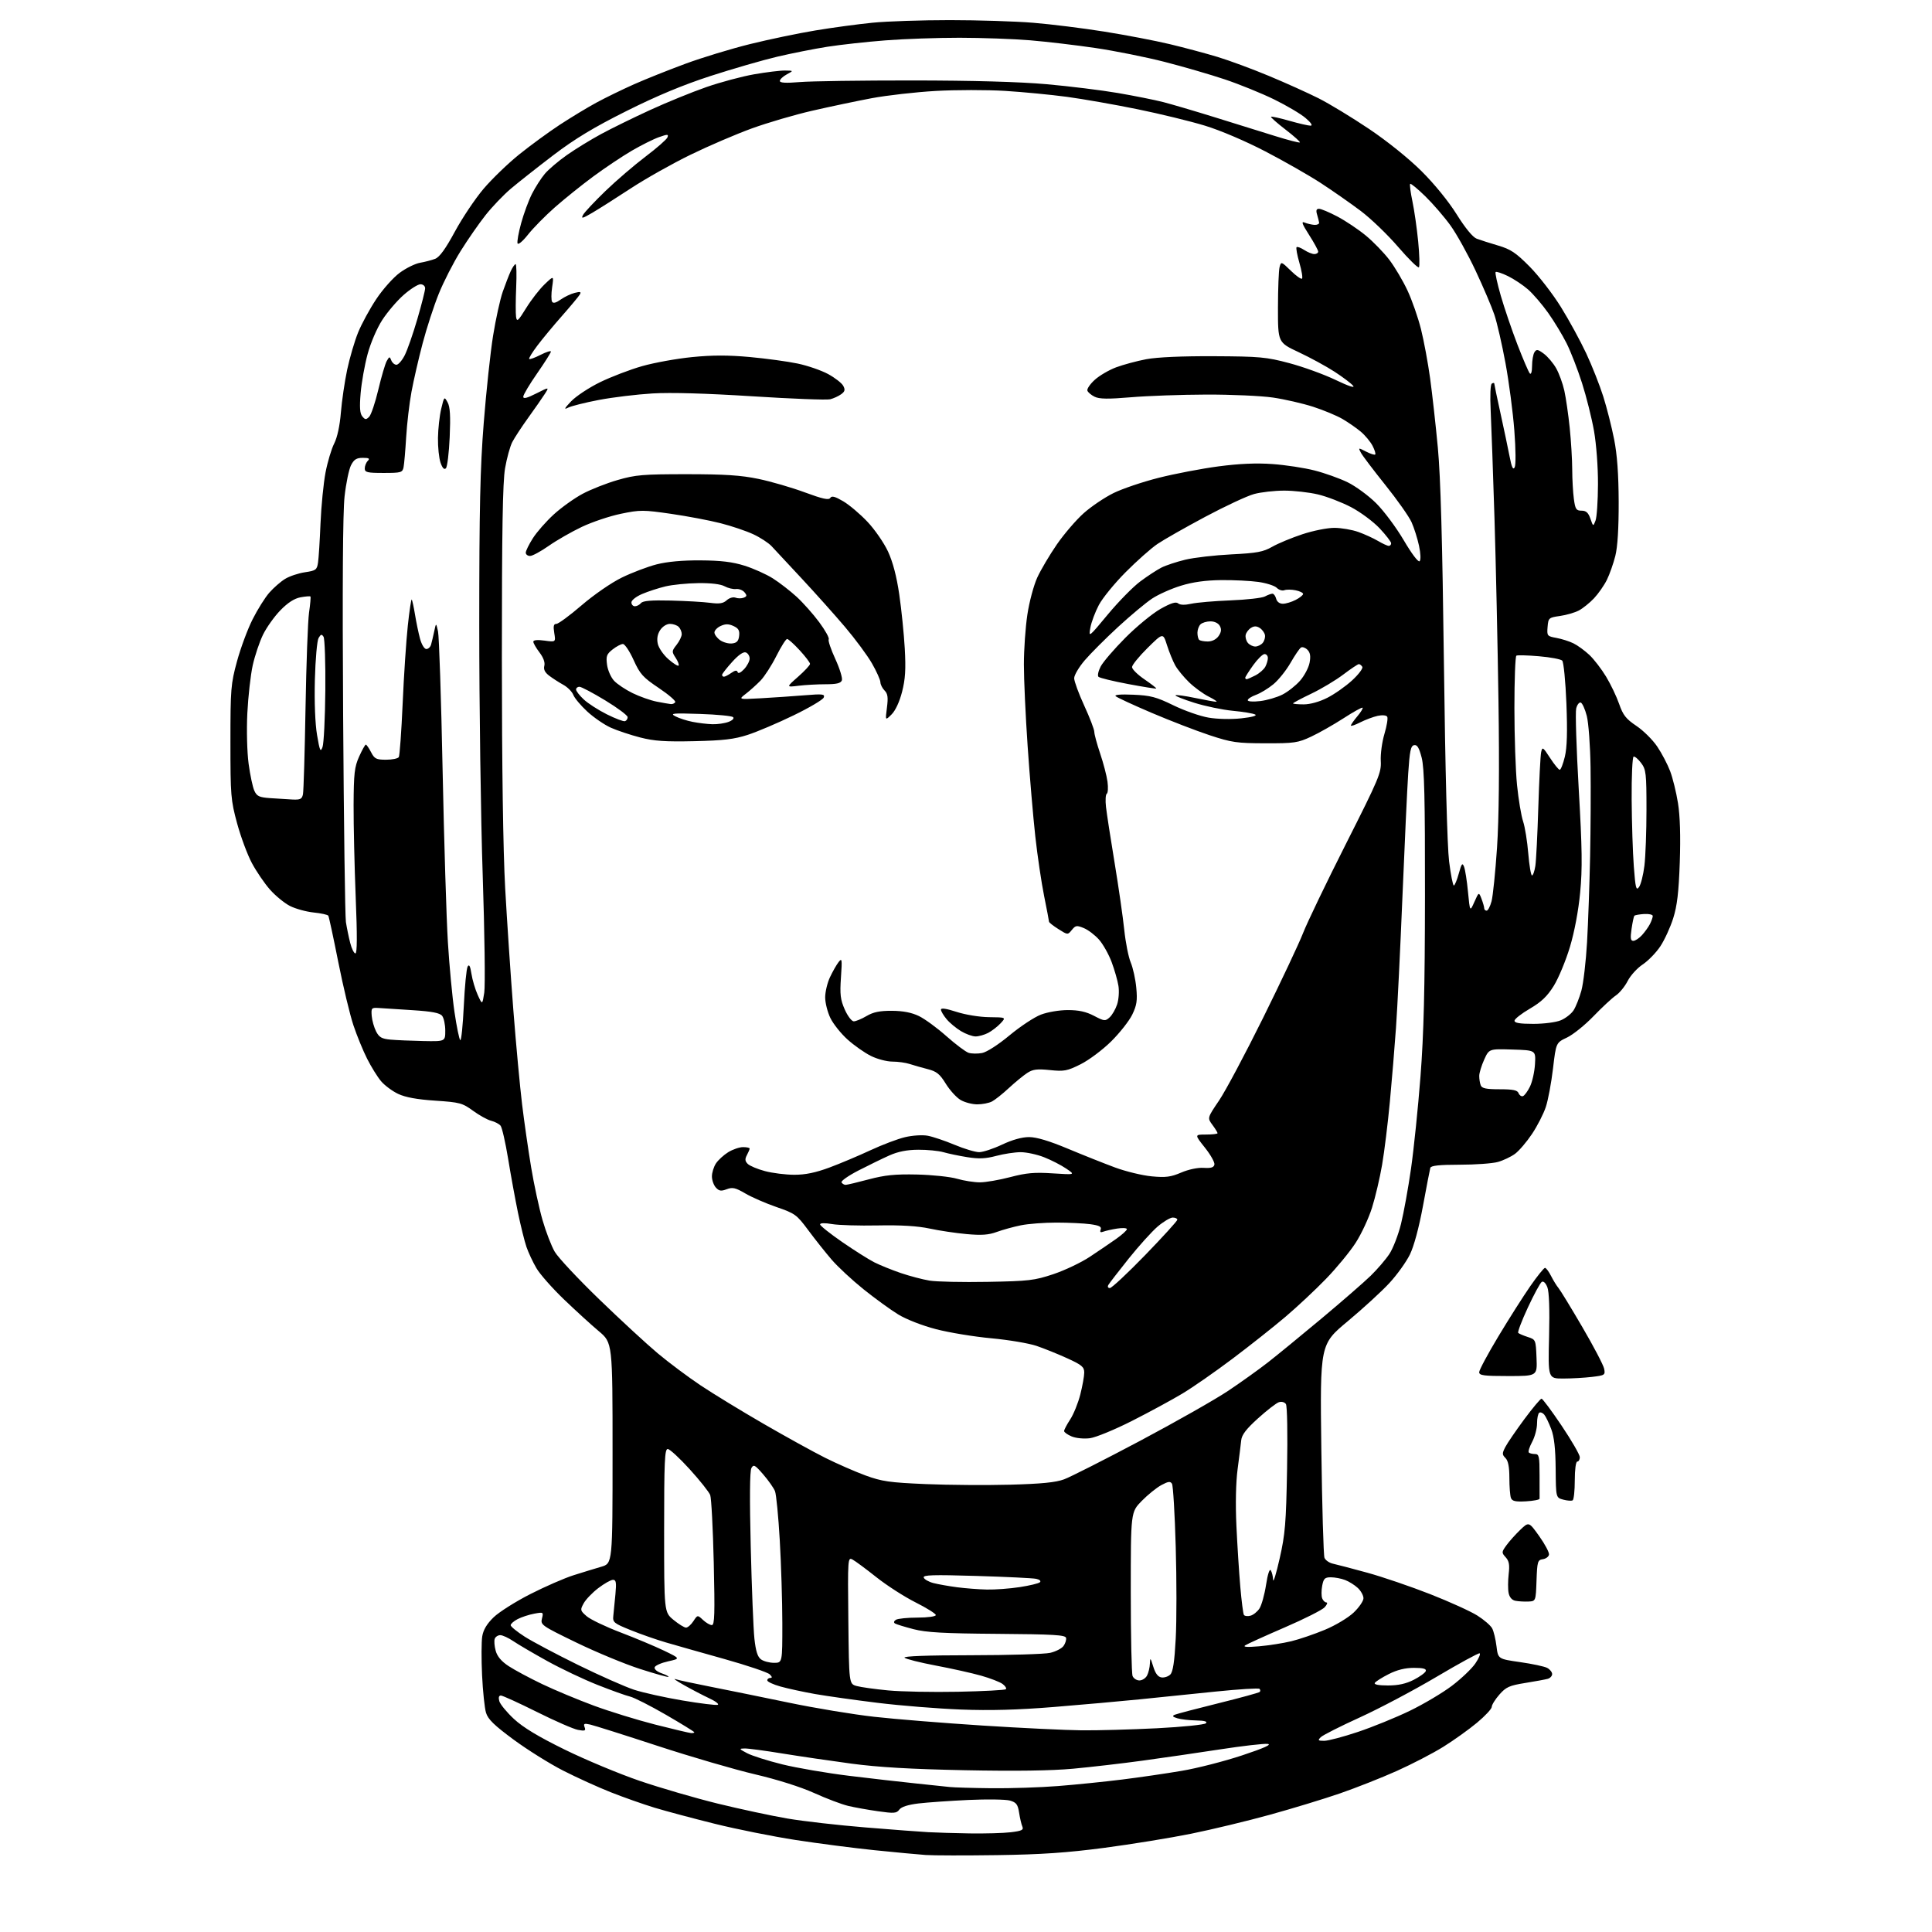 <?xml version="1.0" encoding="UTF-8" standalone="no"?>
<svg 
  version="1.1" 
  xmlns="http://www.w3.org/2000/svg" 
  xmlns:xlink="http://www.w3.org/1999/xlink" 
  xmlns:svg="http://www.w3.org/2000/svg"
  xmlns:rdf="http://www.w3.org/1999/02/22-rdf-syntax-ns#"
  xmlns:cc="http://creativecommons.org/ns#"
  xmlns:dc="http://purl.org/dc/elements/1.1/"
  viewBox="0 0 768 768"
  width="768"
  height="768"
>
<style>svg {background-color: white; }</style>"
<path stroke="none" fill="black" fill-rule="evenodd" d="M396.50,737.44C383.85,737.62 371.02,737.60 368.00,737.39C364.98,737.18 355.75,736.31 347.50,735.47C339.25,734.62 325.19,732.80 316.25,731.42C307.32,730.04 292.92,727.16 284.25,725.01C275.59,722.86 264.80,719.98 260.27,718.61C255.75,717.24 247.87,714.46 242.77,712.44C237.67,710.42 229.16,706.55 223.85,703.84C218.54,701.13 209.70,695.60 204.21,691.56C196.47,685.85 193.99,683.45 193.20,680.85C192.64,679.01 191.93,672.27 191.63,665.87C191.33,659.48 191.36,652.54 191.70,650.47C192.12,647.88 193.54,645.50 196.22,642.90C198.38,640.81 204.94,636.66 210.82,633.67C216.69,630.68 224.43,627.31 228.00,626.18C231.57,625.05 236.53,623.53 239.00,622.81C243.50,621.50 243.50,621.50 243.50,577.63C243.50,533.76 243.50,533.76 238.00,529.14C234.97,526.60 228.75,520.91 224.16,516.51C219.57,512.10 214.66,506.55 213.26,504.16C211.85,501.77 210.07,497.97 209.29,495.71C208.51,493.45 206.99,487.30 205.90,482.05C204.82,476.80 203.05,467.16 201.99,460.63C200.92,454.10 199.56,448.18 198.98,447.48C198.40,446.77 196.71,445.89 195.24,445.52C193.77,445.16 190.53,443.36 188.03,441.54C183.81,438.46 182.78,438.18 173.00,437.53C165.78,437.05 161.18,436.21 158.27,434.84C155.95,433.74 152.88,431.46 151.46,429.77C150.04,428.08 147.56,424.09 145.95,420.89C144.33,417.70 141.88,411.71 140.50,407.59C139.11,403.46 136.40,392.14 134.47,382.42C132.54,372.69 130.76,364.41 130.51,364.01C130.26,363.61 127.63,363.03 124.66,362.73C121.69,362.42 117.45,361.25 115.25,360.13C113.05,359.00 109.46,356.06 107.28,353.59C105.11,351.11 101.88,346.37 100.11,343.05C98.34,339.73 95.70,332.62 94.24,327.25C91.75,318.07 91.60,316.20 91.60,295.00C91.60,273.90 91.76,271.90 94.20,262.93C95.63,257.67 98.41,250.15 100.39,246.23C102.36,242.31 105.36,237.52 107.06,235.59C108.75,233.66 111.57,231.20 113.32,230.13C115.07,229.05 118.63,227.86 121.23,227.48C125.56,226.84 125.99,226.52 126.42,223.64C126.68,221.91 127.13,214.88 127.41,208.00C127.70,201.12 128.60,192.05 129.40,187.84C130.21,183.62 131.76,178.43 132.85,176.30C134.08,173.88 135.08,169.23 135.51,163.96C135.89,159.31 137.02,151.65 138.01,146.94C139.01,142.24 140.96,135.59 142.35,132.17C143.74,128.75 146.99,122.77 149.58,118.89C152.16,115.00 156.35,110.30 158.89,108.44C161.42,106.57 165.07,104.78 167.00,104.45C168.93,104.12 171.62,103.41 173.00,102.88C174.74,102.20 177.13,98.90 180.82,92.07C183.75,86.66 188.87,79.01 192.21,75.07C195.55,71.14 201.93,64.98 206.39,61.39C210.85,57.80 218.10,52.50 222.50,49.61C226.90,46.73 233.46,42.76 237.07,40.80C240.68,38.84 247.43,35.55 252.07,33.49C256.71,31.43 265.90,27.76 272.50,25.33C279.10,22.89 290.65,19.38 298.16,17.52C305.67,15.66 317.37,13.22 324.16,12.10C330.95,10.97 341.16,9.59 346.86,9.03C352.55,8.46 366.36,8.00 377.55,8.00C388.74,8.00 403.65,8.47 410.70,9.05C417.74,9.62 430.48,11.21 439.00,12.57C447.52,13.93 459.23,16.17 465.00,17.55C470.77,18.93 479.32,21.22 484.00,22.63C488.68,24.05 497.88,27.45 504.46,30.20C511.04,32.94 519.91,36.94 524.17,39.08C528.43,41.23 537.44,46.70 544.20,51.24C551.45,56.11 559.99,62.98 565.04,68.00C570.16,73.08 575.80,80.01 579.05,85.21C582.46,90.66 585.44,94.29 587.00,94.88C588.38,95.41 592.20,96.63 595.50,97.60C600.53,99.08 602.57,100.44 608.08,106.00C611.69,109.65 617.28,116.88 620.50,122.07C623.72,127.25 628.24,135.55 630.56,140.50C632.87,145.45 635.92,153.16 637.33,157.63C638.74,162.10 640.68,169.75 641.64,174.63C642.85,180.73 643.41,188.50 643.45,199.50C643.48,209.99 643.02,217.39 642.11,221.00C641.35,224.03 639.84,228.30 638.76,230.50C637.67,232.70 635.37,236.00 633.64,237.84C631.91,239.67 629.19,241.85 627.60,242.69C626.00,243.53 622.63,244.50 620.10,244.86C615.66,245.49 615.49,245.64 615.19,249.20C614.90,252.76 615.02,252.91 618.69,253.58C620.79,253.96 623.85,254.93 625.50,255.75C627.15,256.56 629.99,258.64 631.82,260.36C633.65,262.09 636.64,265.98 638.46,269.00C640.29,272.02 642.62,276.91 643.64,279.85C645.18,284.29 646.36,285.78 650.50,288.56C653.25,290.40 656.97,294.09 658.77,296.76C660.57,299.42 662.88,303.83 663.91,306.55C664.94,309.27 666.35,315.00 667.03,319.27C667.85,324.38 668.09,332.44 667.74,342.77C667.32,354.74 666.69,360.06 665.12,365.04C663.98,368.64 661.68,373.65 660.01,376.17C658.34,378.69 655.19,381.93 653.01,383.38C650.83,384.82 648.13,387.78 647.03,389.95C645.92,392.12 643.81,394.71 642.34,395.70C640.87,396.69 636.88,400.40 633.46,403.94C630.05,407.48 625.30,411.31 622.90,412.44C618.55,414.50 618.55,414.50 617.34,424.80C616.67,430.47 615.39,437.33 614.48,440.06C613.57,442.79 611.11,447.61 609.00,450.76C606.89,453.92 603.86,457.47 602.25,458.66C600.65,459.84 597.57,461.30 595.42,461.90C593.26,462.50 586.42,462.99 580.22,462.99C572.06,463.00 568.84,463.35 568.57,464.25C568.37,464.94 567.06,471.76 565.65,479.40C564.06,488.01 562.08,495.35 560.45,498.70C558.99,501.67 555.32,506.78 552.27,510.07C549.23,513.36 541.79,520.18 535.73,525.23C524.72,534.40 524.72,534.40 525.25,575.95C525.55,598.80 526.11,618.29 526.50,619.26C526.90,620.23 528.41,621.27 529.86,621.59C531.31,621.90 537.45,623.51 543.50,625.17C549.55,626.83 560.80,630.67 568.50,633.69C576.20,636.71 584.65,640.55 587.28,642.22C589.91,643.88 592.56,646.17 593.16,647.30C593.77,648.43 594.54,651.63 594.88,654.41C595.50,659.46 595.50,659.46 604.29,660.72C609.12,661.41 613.96,662.44 615.04,663.02C616.12,663.60 617.00,664.70 617.00,665.47C617.00,666.24 616.21,667.09 615.25,667.36C614.29,667.63 610.25,668.37 606.28,669.01C599.99,670.02 598.66,670.62 596.03,673.62C594.36,675.52 593.00,677.71 593.00,678.50C593.00,679.28 590.36,682.12 587.13,684.81C583.91,687.49 577.89,691.80 573.76,694.37C569.63,696.95 561.28,701.27 555.22,703.99C549.15,706.71 538.98,710.72 532.61,712.92C526.24,715.12 513.71,718.93 504.76,721.40C495.82,723.87 481.75,727.26 473.50,728.93C465.25,730.60 449.73,733.13 439.00,734.54C424.19,736.49 413.96,737.19 396.50,737.44zM385.50,728.81C391.55,728.90 398.89,728.70 401.80,728.35C406.17,727.82 406.98,727.43 406.41,726.10C406.02,725.22 405.44,722.73 405.11,720.57C404.60,717.29 404.01,716.50 401.50,715.76C399.85,715.28 392.43,715.17 385.00,715.51C377.57,715.86 368.62,716.48 365.11,716.90C360.96,717.40 358.29,718.26 357.49,719.35C356.41,720.83 355.39,720.91 349.03,720.00C345.06,719.44 339.71,718.48 337.15,717.87C334.59,717.26 328.51,714.96 323.63,712.75C318.24,710.32 309.00,707.40 300.13,705.32C292.08,703.44 274.70,698.37 261.50,694.05C248.30,689.72 236.21,685.90 234.62,685.54C232.21,685.00 231.85,685.17 232.39,686.58C232.94,688.00 232.54,688.17 229.77,687.66C227.97,687.33 220.62,684.12 213.43,680.53C206.23,676.94 199.79,674.00 199.11,674.00C198.30,674.00 198.08,674.79 198.49,676.25C198.84,677.49 201.46,680.67 204.31,683.32C207.94,686.69 214.00,690.35 224.50,695.50C232.75,699.55 246.17,705.15 254.31,707.93C262.46,710.71 276.41,714.77 285.31,716.96C294.22,719.14 306.68,721.81 313.00,722.89C319.32,723.97 333.27,725.56 344.00,726.43C354.73,727.31 365.98,728.16 369.00,728.32C372.02,728.49 379.45,728.71 385.50,728.81zM394.10,710.85C401.59,710.93 413.51,710.54 420.60,709.98C427.70,709.42 439.12,708.26 446.00,707.40C452.88,706.55 463.55,704.99 469.73,703.94C475.91,702.90 486.71,700.13 493.73,697.80C502.52,694.88 505.69,693.45 503.90,693.23C502.47,693.05 493.92,694.03 484.90,695.42C475.88,696.80 461.98,698.83 454.00,699.91C446.02,701.00 433.68,702.43 426.56,703.09C417.91,703.89 403.68,704.09 383.56,703.69C362.05,703.26 349.21,702.51 338.43,701.07C330.14,699.96 317.77,698.14 310.93,697.03C304.09,695.91 297.38,695.02 296.00,695.04C293.68,695.09 293.75,695.22 297.00,696.93C298.93,697.95 305.23,699.94 311.00,701.37C316.77,702.79 328.70,704.83 337.50,705.91C346.30,706.98 358.23,708.35 364.00,708.94C369.77,709.54 375.85,710.18 377.50,710.36C379.15,710.55 386.62,710.77 394.10,710.85zM526.41,692.00C527.97,692.00 534.00,690.41 539.81,688.46C545.62,686.52 554.90,682.74 560.44,680.06C565.97,677.38 573.53,672.89 577.22,670.08C580.92,667.27 585.09,663.29 586.48,661.24C587.88,659.19 588.63,657.38 588.16,657.22C587.69,657.06 579.97,661.28 571.00,666.59C562.03,671.91 548.35,679.14 540.60,682.68C532.84,686.21 525.84,689.75 525.04,690.55C523.75,691.82 523.92,692.00 526.41,692.00zM274.75,688.93C275.44,688.97 276.00,688.82 276.00,688.60C276.00,688.38 270.94,685.26 264.75,681.67C258.56,678.09 252.15,674.83 250.50,674.43C248.85,674.04 243.01,671.95 237.53,669.78C232.04,667.61 223.05,663.34 217.54,660.29C212.03,657.24 205.95,653.68 204.03,652.37C202.11,651.07 199.79,650.00 198.87,650.00C197.96,650.00 196.97,650.64 196.67,651.43C196.37,652.21 196.53,654.35 197.04,656.19C197.67,658.48 199.30,660.41 202.23,662.33C204.58,663.87 210.55,667.07 215.50,669.44C220.45,671.81 229.68,675.66 236.00,678.00C242.32,680.34 253.35,683.74 260.50,685.56C267.65,687.38 274.06,688.89 274.75,688.93zM430.00,687.83C436.32,687.89 449.79,687.52 459.92,687.01C470.04,686.49 478.80,685.60 479.37,685.03C480.08,684.32 478.86,683.97 475.45,683.90C472.73,683.85 469.38,683.46 468.00,683.04C466.12,682.47 465.87,682.11 467.00,681.63C467.82,681.28 475.63,679.22 484.34,677.07C493.06,674.91 500.45,672.89 500.76,672.57C501.08,672.26 501.04,671.71 500.68,671.35C500.33,670.99 492.49,671.48 483.27,672.42C474.04,673.37 460.43,674.76 453.00,675.52C445.57,676.27 430.27,677.63 419.00,678.55C404.55,679.72 393.63,680.02 382.00,679.57C372.93,679.22 358.07,678.03 349.00,676.92C339.93,675.81 328.68,674.22 324.00,673.40C319.32,672.57 313.14,671.23 310.25,670.42C307.36,669.61 305.00,668.51 305.00,667.97C305.00,667.44 305.55,667.00 306.21,667.00C307.05,667.00 306.97,666.55 305.96,665.57C305.16,664.78 297.07,662.05 288.00,659.50C278.93,656.96 268.45,653.99 264.73,652.90C261.01,651.82 254.71,649.62 250.73,648.01C243.98,645.28 243.52,644.91 243.80,642.30C243.97,640.76 244.35,636.91 244.64,633.75C245.08,629.05 244.90,628.00 243.67,628.00C242.84,628.00 240.22,629.48 237.84,631.29C235.47,633.10 232.85,635.82 232.02,637.35C230.57,639.99 230.63,640.23 233.19,642.46C234.67,643.75 240.75,646.66 246.69,648.92C252.64,651.19 260.43,654.46 264.00,656.18C270.50,659.32 270.50,659.32 265.58,660.41C262.88,661.01 260.47,662.07 260.24,662.77C260.00,663.50 261.16,664.51 262.96,665.14C264.69,665.74 265.94,666.39 265.74,666.59C265.54,666.79 260.45,665.37 254.44,663.44C248.42,661.51 237.04,656.79 229.14,652.96C215.28,646.24 214.81,645.91 215.44,643.38C216.08,640.82 216.01,640.78 212.33,641.47C210.26,641.85 207.32,642.82 205.78,643.61C204.25,644.40 203.00,645.50 203.00,646.04C203.00,646.58 205.51,648.63 208.58,650.60C211.65,652.56 221.22,657.63 229.85,661.87C238.48,666.10 248.46,670.52 252.02,671.69C255.58,672.86 264.26,674.78 271.31,675.97C278.35,677.16 284.65,677.93 285.31,677.69C285.96,677.44 284.48,676.29 282.00,675.13C279.52,673.97 275.02,671.62 272.00,669.92C268.98,668.22 267.40,667.13 268.50,667.49C269.60,667.86 275.90,669.22 282.50,670.51C289.10,671.81 303.05,674.65 313.50,676.82C323.95,679.00 339.25,681.53 347.50,682.45C355.75,683.38 375.10,684.94 390.50,685.93C405.90,686.92 423.68,687.77 430.00,687.83zM380.85,672.50C390.94,672.30 399.49,671.84 399.85,671.49C400.20,671.13 399.61,670.19 398.52,669.39C397.44,668.60 393.61,667.12 390.03,666.11C386.44,665.09 378.33,663.28 372.01,662.09C365.68,660.89 360.08,659.48 359.56,658.96C358.95,658.35 368.61,657.99 386.05,657.98C401.15,657.96 415.29,657.54 417.47,657.03C419.66,656.52 422.03,655.31 422.75,654.32C423.47,653.34 423.93,651.90 423.78,651.11C423.55,649.92 418.97,649.65 396.50,649.48C375.13,649.32 368.17,648.93 363.13,647.62C359.62,646.71 356.31,645.69 355.77,645.36C355.18,644.99 355.33,644.40 356.14,643.89C356.89,643.42 360.76,643.02 364.75,643.02C368.85,643.01 372.00,642.57 372.00,642.01C372.00,641.47 368.36,639.19 363.92,636.96C359.48,634.73 352.47,630.22 348.36,626.95C344.24,623.68 339.99,620.53 338.92,619.96C337.00,618.93 336.97,619.39 337.23,644.13C337.50,669.36 337.50,669.36 340.50,670.21C342.15,670.67 347.77,671.46 353.00,671.96C358.23,672.46 370.76,672.70 380.85,672.50zM551.73,670.00C555.82,670.00 558.90,669.32 561.99,667.75C564.41,666.51 566.57,664.94 566.78,664.25C567.06,663.36 565.68,663.00 562.05,663.00C558.59,663.00 555.35,663.80 552.04,665.48C549.34,666.85 546.86,668.42 546.51,668.98C546.11,669.63 548.01,670.00 551.73,670.00zM452.93,668.00C454.03,668.00 455.40,667.13 455.96,666.07C456.53,665.00 457.05,662.86 457.10,661.32C457.20,658.78 457.33,658.90 458.44,662.50C459.28,665.24 460.31,666.60 461.71,666.80C462.83,666.97 464.41,666.45 465.22,665.64C466.27,664.59 466.88,660.56 467.37,651.37C467.75,644.33 467.75,627.90 467.37,614.85C467.00,601.79 466.33,590.53 465.88,589.81C465.24,588.77 464.39,588.87 461.65,590.35C459.77,591.36 456.26,594.19 453.86,596.64C449.50,601.09 449.50,601.09 449.50,632.79C449.50,650.23 449.82,665.29 450.22,666.25C450.61,667.21 451.84,668.00 452.93,668.00zM307.69,661.00C311.00,661.00 311.00,661.00 310.99,645.25C310.98,636.59 310.52,621.75 309.97,612.28C309.43,602.82 308.57,594.04 308.08,592.78C307.59,591.53 305.50,588.55 303.44,586.16C300.10,582.30 299.57,582.01 298.69,583.59C298.05,584.73 297.96,595.85 298.43,614.93C298.83,631.19 299.48,647.60 299.89,651.38C300.43,656.36 301.15,658.64 302.51,659.63C303.54,660.38 305.87,661.00 307.69,661.00zM500.50,654.43C504.35,654.10 510.11,653.19 513.30,652.42C516.49,651.65 522.50,649.60 526.65,647.87C530.87,646.12 535.92,643.09 538.10,641.02C540.24,638.98 542.00,636.42 542.00,635.33C542.00,634.24 540.99,632.40 539.75,631.24C538.51,630.08 536.23,628.65 534.68,628.07C533.14,627.48 530.60,627.00 529.05,627.00C526.63,627.00 526.13,627.49 525.59,630.37C525.24,632.22 525.24,634.47 525.59,635.37C525.93,636.26 526.69,637.00 527.26,637.00C527.84,637.00 527.53,637.86 526.58,638.91C525.63,639.96 518.48,643.57 510.68,646.93C502.88,650.30 495.82,653.50 495.00,654.04C493.98,654.72 495.72,654.84 500.50,654.43zM272.70,647.00C273.39,647.00 274.70,645.86 275.62,644.46C277.28,641.92 277.28,641.92 279.46,643.96C280.65,645.08 282.23,646.00 282.97,646.00C284.07,646.00 284.20,641.55 283.73,621.25C283.41,607.64 282.78,595.52 282.32,594.31C281.87,593.11 278.21,588.50 274.18,584.06C270.16,579.63 266.22,576.00 265.43,576.00C264.22,576.00 264.00,580.95 264.00,608.43C264.00,640.85 264.00,640.85 267.73,643.93C269.78,645.62 272.02,647.00 272.70,647.00zM497.07,642.27C498.20,641.98 499.81,640.69 500.65,639.41C501.49,638.13 502.67,633.91 503.27,630.02C503.93,625.74 504.68,623.46 505.16,624.23C505.61,624.93 506.02,626.62 506.09,628.00C506.15,629.38 507.32,625.55 508.69,619.50C510.88,609.86 511.24,605.47 511.63,584.00C511.89,569.97 511.69,558.92 511.17,558.14C510.64,557.36 509.46,557.05 508.37,557.40C507.34,557.74 503.62,560.62 500.10,563.80C495.40,568.04 493.62,570.36 493.40,572.54C493.23,574.17 492.59,579.33 491.97,584.00C491.27,589.23 491.09,597.88 491.49,606.50C491.85,614.20 492.55,625.13 493.04,630.79C493.53,636.45 494.17,641.47 494.47,641.94C494.76,642.42 495.93,642.57 497.07,642.27zM607.50,636.64C605.85,636.71 603.54,636.57 602.36,636.33C600.99,636.05 600.02,634.91 599.69,633.19C599.40,631.71 599.42,628.36 599.72,625.73C600.16,622.05 599.89,620.53 598.53,619.04C596.87,617.20 596.88,616.98 598.81,614.30C599.92,612.76 602.38,610.01 604.28,608.18C607.74,604.86 607.74,604.86 611.89,610.68C614.16,613.88 615.91,617.17 615.75,618.00C615.60,618.83 614.49,619.64 613.28,619.81C611.24,620.11 611.06,620.75 610.79,628.31C610.50,636.50 610.50,636.50 607.50,636.64zM392.31,631.87C395.50,631.94 401.35,631.51 405.31,630.91C409.26,630.31 412.90,629.43 413.39,628.96C413.90,628.48 413.26,627.89 411.89,627.61C410.58,627.33 399.89,626.81 388.14,626.46C370.85,625.94 366.85,626.06 367.20,627.11C367.44,627.82 369.16,628.80 371.03,629.29C372.90,629.77 377.14,630.52 380.46,630.96C383.78,631.39 389.11,631.80 392.31,631.87zM606.64,596.80C602.40,597.03 601.12,596.74 600.62,595.46C600.28,594.57 600.00,590.98 600.00,587.49C600.00,583.11 599.52,580.67 598.46,579.60C597.09,578.23 597.08,577.74 598.40,575.20C599.21,573.63 602.60,568.67 605.93,564.17C609.27,559.68 612.35,556.00 612.78,556.00C613.21,556.00 616.81,560.84 620.78,566.75C624.75,572.66 628.00,578.29 628.00,579.25C628.00,580.21 627.55,581.00 627.00,581.00C626.42,581.00 626.00,584.15 626.00,588.44C626.00,592.53 625.62,596.11 625.16,596.40C624.70,596.68 623.02,596.56 621.41,596.13C618.50,595.34 618.50,595.34 618.40,583.92C618.33,575.91 617.81,571.18 616.64,568.09C615.72,565.66 614.48,563.08 613.87,562.35C613.27,561.62 612.37,561.27 611.89,561.57C611.40,561.87 611.00,563.79 611.00,565.82C611.00,567.86 610.13,571.16 609.06,573.16C607.99,575.15 607.39,577.05 607.72,577.39C608.06,577.73 609.16,578.00 610.17,578.00C611.80,578.00 612.00,578.92 612.00,586.50C612.00,591.17 612.01,595.34 612.01,595.75C612.02,596.16 609.60,596.63 606.64,596.80zM401.50,590.19C414.04,589.85 419.68,589.29 423.01,588.05C425.50,587.13 439.11,580.23 453.26,572.72C467.41,565.20 483.15,556.27 488.24,552.86C493.33,549.45 500.43,544.38 504.01,541.58C507.59,538.79 517.17,530.94 525.30,524.15C533.43,517.35 542.24,509.69 544.88,507.12C547.52,504.55 550.86,500.65 552.31,498.46C553.76,496.27 555.84,490.88 556.93,486.49C558.01,482.10 559.81,472.20 560.91,464.50C562.01,456.80 563.70,440.38 564.66,428.00C565.97,411.00 566.41,393.39 566.45,356.00C566.49,317.35 566.20,305.34 565.14,301.20C564.12,297.23 563.36,295.97 562.14,296.21C560.79,296.46 560.37,298.49 559.78,307.51C559.38,313.55 558.35,335.60 557.49,356.50C556.63,377.40 555.48,400.80 554.93,408.50C554.39,416.20 553.29,429.48 552.49,438.00C551.69,446.52 550.31,457.77 549.41,463.00C548.52,468.23 546.71,475.91 545.40,480.08C544.09,484.25 541.16,490.55 538.87,494.08C536.59,497.61 531.30,504.04 527.11,508.36C522.93,512.69 515.67,519.47 511.00,523.44C506.32,527.41 496.88,534.89 490.00,540.07C483.12,545.25 474.12,551.52 469.98,553.99C465.85,556.47 456.85,561.35 449.98,564.83C443.12,568.31 435.60,571.40 433.27,571.71C430.85,572.02 427.74,571.72 426.02,571.01C424.36,570.32 423.00,569.35 423.00,568.86C423.00,568.36 424.09,566.28 425.43,564.23C426.77,562.18 428.57,557.74 429.43,554.36C430.29,550.98 431.00,547.04 431.00,545.62C431.00,543.38 430.06,542.59 424.25,539.94C420.54,538.25 415.02,536.02 412.00,535.00C408.98,533.98 400.91,532.62 394.07,531.99C387.23,531.36 377.35,529.74 372.12,528.38C366.58,526.94 360.28,524.48 357.05,522.51C354.00,520.64 347.78,516.13 343.24,512.48C338.70,508.83 332.98,503.52 330.54,500.67C328.10,497.83 323.93,492.58 321.28,489.00C316.71,482.85 316.04,482.36 308.67,479.82C304.39,478.34 298.81,475.91 296.26,474.41C292.36,472.13 291.20,471.86 288.87,472.74C286.64,473.59 285.82,473.46 284.56,472.06C283.70,471.12 283.00,469.12 283.00,467.64C283.00,466.15 283.72,463.83 284.60,462.48C285.49,461.14 287.68,459.13 289.47,458.02C291.27,456.91 293.92,456.00 295.37,456.00C296.82,456.00 298.00,456.25 298.00,456.57C298.00,456.88 297.51,458.05 296.90,459.18C296.06,460.76 296.14,461.56 297.23,462.66C298.02,463.45 301.10,464.74 304.08,465.53C307.06,466.33 312.30,466.98 315.72,466.99C320.14,467.00 324.19,466.16 329.72,464.11C334.00,462.52 341.32,459.43 346.00,457.25C350.68,455.07 356.87,452.72 359.78,452.04C362.75,451.33 366.68,451.09 368.78,451.47C370.82,451.85 375.64,453.47 379.48,455.08C383.32,456.69 387.71,458.00 389.23,458.00C390.75,458.00 394.85,456.65 398.34,455.00C402.43,453.07 406.27,452.00 409.10,452.01C412.06,452.02 417.10,453.53 424.50,456.63C430.55,459.16 439.02,462.53 443.32,464.12C447.62,465.70 454.16,467.28 457.85,467.62C463.40,468.14 465.41,467.88 469.53,466.12C472.47,464.86 476.12,464.09 478.46,464.24C481.40,464.43 482.51,464.09 482.75,462.93C482.93,462.07 481.22,459.03 478.95,456.18C474.83,451.00 474.83,451.00 479.41,451.00C481.94,451.00 484.00,450.76 484.00,450.46C484.00,450.16 483.08,448.68 481.96,447.16C479.91,444.39 479.91,444.39 484.61,437.45C487.19,433.63 495.08,418.80 502.16,404.50C509.23,390.20 516.34,375.12 517.95,371.00C519.55,366.88 527.23,350.90 535.01,335.50C548.23,309.33 549.13,307.18 548.88,302.50C548.73,299.75 549.38,294.90 550.34,291.72C551.29,288.53 551.79,285.47 551.44,284.91C551.07,284.31 549.49,284.17 547.65,284.56C545.92,284.94 542.81,286.10 540.75,287.14C538.69,288.19 537.00,288.76 537.00,288.41C537.00,288.07 538.14,286.43 539.54,284.77C540.94,283.11 541.89,281.56 541.65,281.32C541.42,281.09 538.01,282.97 534.08,285.52C530.14,288.06 524.36,291.35 521.21,292.82C515.96,295.28 514.49,295.50 503.00,295.47C491.66,295.45 489.60,295.15 480.81,292.25C475.49,290.49 465.14,286.49 457.81,283.37C450.49,280.25 444.05,277.27 443.50,276.75C442.87,276.16 445.48,275.94 450.50,276.16C457.36,276.45 459.63,277.05 466.44,280.37C470.80,282.50 477.10,284.71 480.44,285.27C483.94,285.87 489.44,285.99 493.45,285.55C497.67,285.09 499.83,284.50 498.95,284.03C498.15,283.60 494.15,282.93 490.05,282.55C485.95,282.16 479.04,280.72 474.70,279.35C470.36,277.98 467.02,276.64 467.28,276.39C467.54,276.13 471.07,276.61 475.12,277.46C479.18,278.31 482.95,278.98 483.50,278.96C484.05,278.94 482.71,278.03 480.51,276.93C478.32,275.84 474.80,273.27 472.68,271.22C470.57,269.17 468.08,266.15 467.17,264.50C466.25,262.85 464.79,259.25 463.91,256.50C462.33,251.50 462.33,251.50 456.16,257.59C452.77,260.94 450.00,264.36 450.00,265.18C450.00,266.01 452.23,268.21 454.95,270.06C457.67,271.92 459.78,273.56 459.63,273.70C459.48,273.85 454.45,273.04 448.43,271.91C442.42,270.78 437.12,269.49 436.66,269.04C436.21,268.59 436.59,266.76 437.52,264.97C438.44,263.18 442.87,258.03 447.35,253.52C451.83,249.02 458.10,243.87 461.28,242.07C465.45,239.73 467.42,239.10 468.32,239.85C469.13,240.52 470.97,240.57 473.53,240.00C475.71,239.51 482.73,238.91 489.12,238.66C495.51,238.41 501.67,237.71 502.80,237.11C503.94,236.50 505.30,236.00 505.82,236.00C506.34,236.00 507.00,236.90 507.29,238.00C507.61,239.22 508.65,240.00 509.96,240.00C511.13,240.00 513.43,239.31 515.05,238.47C516.67,237.64 518.00,236.57 518.00,236.10C518.00,235.63 516.65,234.98 515.01,234.65C513.37,234.32 511.35,234.31 510.54,234.62C509.72,234.94 508.37,234.51 507.53,233.67C506.69,232.83 503.41,231.78 500.25,231.33C497.09,230.88 490.42,230.55 485.43,230.60C479.24,230.67 474.16,231.37 469.43,232.83C465.62,234.00 460.48,236.29 458.00,237.93C455.52,239.56 449.44,244.64 444.48,249.20C439.52,253.77 433.56,259.73 431.23,262.45C428.90,265.17 427.00,268.39 427.00,269.60C427.00,270.81 428.80,275.72 431.00,280.50C433.20,285.28 435.00,289.98 435.00,290.92C435.00,291.87 436.06,295.77 437.34,299.57C438.63,303.38 439.94,308.41 440.25,310.75C440.56,313.09 440.43,315.24 439.96,315.52C439.49,315.81 439.35,318.18 439.65,320.77C439.94,323.37 441.48,333.39 443.08,343.03C444.67,352.67 446.39,364.64 446.91,369.63C447.43,374.62 448.58,380.45 449.48,382.60C450.38,384.74 451.38,389.27 451.69,392.65C452.17,397.73 451.89,399.60 450.08,403.34C448.87,405.83 445.10,410.62 441.70,413.98C438.30,417.34 432.84,421.42 429.58,423.05C424.22,425.73 423.03,425.96 417.35,425.37C412.22,424.85 410.55,425.06 408.31,426.54C406.79,427.53 403.51,430.23 401.02,432.53C398.54,434.84 395.52,437.23 394.32,437.86C393.11,438.49 390.48,439.00 388.47,439.00C386.46,439.00 383.47,438.21 381.84,437.25C380.21,436.29 377.57,433.38 375.97,430.80C373.59,426.93 372.32,425.90 368.79,425.00C366.43,424.40 363.20,423.47 361.60,422.95C360.01,422.43 356.91,422.00 354.71,422.00C352.52,422.00 348.68,420.99 346.20,419.75C343.71,418.51 339.53,415.58 336.92,413.23C334.30,410.88 331.22,407.02 330.08,404.66C328.94,402.30 328.01,398.60 328.02,396.43C328.03,394.27 328.88,390.70 329.91,388.50C330.94,386.30 332.47,383.60 333.31,382.50C334.71,380.67 334.80,381.18 334.29,388.56C333.83,395.34 334.07,397.37 335.81,401.31C336.95,403.89 338.56,406.00 339.39,406.00C340.21,406.00 342.50,405.05 344.47,403.89C347.15,402.31 349.68,401.79 354.55,401.81C359.00,401.84 362.40,402.50 365.29,403.90C367.61,405.02 372.53,408.62 376.21,411.89C379.90,415.16 383.87,418.14 385.04,418.51C386.22,418.89 388.62,418.92 390.38,418.59C392.24,418.24 396.81,415.31 401.30,411.57C405.54,408.05 411.14,404.34 413.75,403.34C416.44,402.31 421.10,401.52 424.50,401.52C428.81,401.52 431.73,402.16 434.87,403.80C438.97,405.95 439.36,405.99 441.08,404.43C442.10,403.51 443.44,401.19 444.07,399.28C444.71,397.36 444.94,394.05 444.60,391.91C444.26,389.77 443.04,385.50 441.89,382.43C440.74,379.35 438.49,375.35 436.90,373.54C435.31,371.73 432.59,369.66 430.86,368.94C428.02,367.77 427.55,367.84 426.08,369.66C424.44,371.68 424.44,371.68 420.72,369.32C418.67,368.03 417.00,366.71 417.00,366.39C417.00,366.07 416.12,361.47 415.05,356.16C413.98,350.85 412.40,340.20 411.55,332.50C410.70,324.80 409.32,308.64 408.50,296.59C407.67,284.54 407.00,269.92 407.01,264.09C407.01,258.27 407.63,249.38 408.39,244.35C409.14,239.32 410.92,232.67 412.33,229.58C413.75,226.49 417.26,220.56 420.13,216.40C423.01,212.24 427.80,206.66 430.78,204.01C433.76,201.35 439.09,197.75 442.63,196.01C446.16,194.27 454.27,191.53 460.66,189.92C467.05,188.31 477.72,186.27 484.39,185.39C492.68,184.30 499.45,184.01 505.86,184.47C511.00,184.84 518.52,185.98 522.56,187.02C526.61,188.05 532.51,190.16 535.67,191.70C538.84,193.24 543.94,196.97 547.00,200.00C550.07,203.03 555.01,209.66 558.00,214.74C561.18,220.15 563.79,223.61 564.32,223.08C564.84,222.56 564.74,220.02 564.08,216.94C563.46,214.05 562.13,209.84 561.12,207.59C560.11,205.34 555.42,198.68 550.70,192.80C545.98,186.91 541.61,181.14 540.99,179.98C539.88,177.91 539.91,177.90 543.03,179.51C544.76,180.41 546.40,180.93 546.67,180.67C546.93,180.40 546.46,178.85 545.61,177.21C544.76,175.58 542.67,173.06 540.95,171.61C539.23,170.16 535.95,167.89 533.66,166.55C531.37,165.22 526.12,163.03 522.00,161.70C517.88,160.37 510.68,158.72 506.00,158.03C501.32,157.35 489.40,156.82 479.50,156.85C469.60,156.88 456.13,157.36 449.56,157.92C440.49,158.68 437.02,158.64 435.13,157.71C433.77,157.05 432.47,155.94 432.25,155.27C432.02,154.59 433.34,152.66 435.17,151.00C436.99,149.33 440.82,147.09 443.67,146.02C446.52,144.96 451.92,143.50 455.67,142.79C459.97,141.98 469.92,141.54 482.50,141.60C500.78,141.69 503.36,141.92 512.50,144.35C518.00,145.81 526.28,148.81 530.89,151.02C536.03,153.48 538.74,154.39 537.89,153.35C537.13,152.42 533.80,149.90 530.50,147.76C527.20,145.62 520.79,142.13 516.25,140.00C508.00,136.13 508.00,136.13 508.01,122.31C508.02,114.72 508.31,107.46 508.65,106.18C509.26,103.90 509.33,103.92 513.12,107.61C515.23,109.68 517.24,111.10 517.57,110.76C517.91,110.42 517.44,107.59 516.53,104.47C515.62,101.34 515.12,98.55 515.41,98.26C515.70,97.97 517.06,98.47 518.43,99.36C519.81,100.26 521.62,101.00 522.46,101.00C523.31,101.00 524.00,100.56 524.00,100.02C524.00,99.48 522.37,96.48 520.37,93.36C517.59,89.01 517.18,87.87 518.62,88.48C519.65,88.91 521.40,89.32 522.50,89.39C523.60,89.45 524.44,89.05 524.37,88.50C524.29,87.95 523.92,86.49 523.55,85.25C523.06,83.63 523.28,83.00 524.33,83.00C525.14,83.00 528.42,84.38 531.63,86.07C534.84,87.76 539.91,91.15 542.90,93.61C545.89,96.07 550.11,100.43 552.29,103.29C554.47,106.16 557.72,111.65 559.51,115.50C561.31,119.35 563.72,126.27 564.87,130.87C566.02,135.47 567.65,144.25 568.49,150.37C569.33,156.49 570.72,168.93 571.57,178.00C572.66,189.59 573.37,215.08 573.98,263.68C574.51,306.31 575.30,336.53 576.04,342.43C576.70,347.69 577.55,352.00 577.92,352.00C578.28,352.00 579.17,349.86 579.89,347.25C580.99,343.26 581.32,342.83 581.99,344.56C582.43,345.69 583.14,350.19 583.55,354.56C584.32,362.50 584.32,362.50 586.09,358.52C587.87,354.53 587.87,354.53 588.94,357.33C589.52,358.87 590.00,360.55 590.00,361.07C590.00,361.58 590.43,362.00 590.96,362.00C591.49,362.00 592.37,360.31 592.92,358.25C593.46,356.19 594.44,346.62 595.09,337.00C595.86,325.45 596.06,305.72 595.67,279.00C595.35,256.73 594.63,223.88 594.08,206.00C593.52,188.12 592.84,168.90 592.57,163.29C592.27,157.22 592.46,152.83 593.03,152.48C593.56,152.15 594.00,152.15 594.00,152.48C594.00,152.80 595.11,158.12 596.47,164.29C597.82,170.45 599.45,178.17 600.08,181.43C600.90,185.73 601.46,186.93 602.09,185.80C602.60,184.89 602.55,178.69 601.97,171.11C601.42,163.89 599.84,151.86 598.46,144.38C597.08,136.91 595.09,128.23 594.03,125.10C592.98,121.97 589.62,114.09 586.56,107.58C583.51,101.08 579.02,93.00 576.59,89.63C574.16,86.26 569.67,81.05 566.61,78.06C563.55,75.07 560.84,72.83 560.57,73.09C560.31,73.35 560.71,76.48 561.46,80.03C562.21,83.59 563.24,90.78 563.75,96.00C564.26,101.22 564.39,105.84 564.04,106.25C563.69,106.66 559.99,103.03 555.81,98.18C551.64,93.32 544.92,86.86 540.86,83.81C536.81,80.77 529.67,75.78 525.00,72.74C520.33,69.70 510.43,64.05 503.00,60.19C495.12,56.09 485.13,51.83 479.00,49.96C473.23,48.20 461.15,45.25 452.16,43.42C443.17,41.58 430.57,39.37 424.16,38.50C417.75,37.64 406.65,36.57 399.50,36.13C392.35,35.69 379.98,35.70 372.00,36.15C364.02,36.60 352.55,37.91 346.50,39.04C340.45,40.18 329.81,42.42 322.86,44.02C315.91,45.61 305.11,48.78 298.86,51.05C292.61,53.32 281.65,58.02 274.50,61.51C267.35,64.99 256.70,70.98 250.83,74.83C244.97,78.67 238.05,83.06 235.46,84.58C231.47,86.91 230.91,87.04 231.78,85.42C232.35,84.36 236.35,80.10 240.66,75.94C244.97,71.78 252.16,65.62 256.62,62.24C261.09,58.86 265.00,55.43 265.32,54.62C265.82,53.31 265.40,53.30 261.95,54.52C259.78,55.28 254.91,57.72 251.13,59.92C247.35,62.13 240.49,66.72 235.88,70.12C231.27,73.52 224.39,79.05 220.58,82.40C216.77,85.76 211.97,90.63 209.91,93.24C207.78,95.93 205.97,97.44 205.73,96.74C205.49,96.06 206.14,92.42 207.18,88.66C208.21,84.90 210.14,79.68 211.47,77.05C212.80,74.43 215.09,70.86 216.56,69.11C218.03,67.36 221.99,63.99 225.37,61.62C228.74,59.25 234.88,55.49 239.00,53.26C243.12,51.03 251.90,46.73 258.50,43.70C265.10,40.67 275.11,36.59 280.75,34.63C286.39,32.67 294.94,30.38 299.75,29.54C304.56,28.70 310.07,28.02 312.00,28.04C315.50,28.08 315.50,28.08 312.75,29.57C311.24,30.39 310.00,31.56 310.00,32.18C310.00,32.95 312.39,33.09 317.99,32.62C322.39,32.25 342.52,31.97 362.74,31.98C386.62,32.00 405.28,32.52 416.00,33.47C425.07,34.28 437.84,35.85 444.37,36.97C450.90,38.09 459.00,39.71 462.37,40.57C465.74,41.44 475.02,44.17 483.00,46.65C490.98,49.13 501.73,52.48 506.91,54.09C512.08,55.70 516.49,56.84 516.72,56.62C516.94,56.39 514.37,54.09 511.00,51.50C507.63,48.91 505.05,46.62 505.25,46.41C505.46,46.21 508.75,46.93 512.56,48.02C516.37,49.11 520.17,49.98 521.00,49.96C521.91,49.93 521.14,48.75 519.00,46.93C517.08,45.28 511.44,41.95 506.48,39.52C501.52,37.09 492.70,33.51 486.89,31.56C481.07,29.61 470.28,26.48 462.91,24.59C455.53,22.70 443.20,20.23 435.50,19.09C427.80,17.95 416.10,16.57 409.50,16.02C402.90,15.47 390.28,15.02 381.45,15.01C372.62,15.00 359.35,15.47 351.95,16.05C344.55,16.62 334.23,17.76 329.00,18.57C323.77,19.39 314.77,21.17 309.00,22.53C303.23,23.89 291.30,27.34 282.50,30.19C271.45,33.78 261.09,38.10 249.00,44.15C235.98,50.66 228.54,55.16 219.94,61.70C213.59,66.54 206.00,72.53 203.08,75.00C200.16,77.47 195.64,82.20 193.03,85.50C190.42,88.80 185.94,95.24 183.09,99.82C180.23,104.40 176.32,112.05 174.40,116.82C172.47,121.59 169.59,130.45 168.00,136.50C166.40,142.55 164.41,151.22 163.57,155.76C162.73,160.30 161.78,168.40 161.46,173.76C161.14,179.12 160.67,184.51 160.42,185.75C159.99,187.84 159.44,188.00 152.48,188.00C145.94,188.00 145.00,187.77 145.00,186.20C145.00,185.21 145.54,183.86 146.20,183.20C147.13,182.27 146.69,182.00 144.23,182.00C141.73,182.00 140.73,182.62 139.54,184.93C138.71,186.54 137.55,192.12 136.97,197.34C136.27,203.61 136.08,233.29 136.40,284.67C136.67,327.48 137.17,364.30 137.50,366.50C137.84,368.70 138.60,372.41 139.19,374.75C139.78,377.09 140.72,379.00 141.28,379.00C141.98,379.00 142.02,371.86 141.40,356.75C140.91,344.51 140.53,327.98 140.56,320.00C140.62,307.44 140.91,304.87 142.76,300.75C143.93,298.14 145.13,296.00 145.42,296.00C145.71,296.00 146.65,297.35 147.50,299.00C148.87,301.65 149.57,302.00 153.47,302.00C155.90,302.00 158.17,301.53 158.53,300.96C158.88,300.38 159.57,290.82 160.06,279.71C160.54,268.59 161.47,254.65 162.11,248.72C162.74,242.79 163.45,238.11 163.66,238.33C163.88,238.55 164.46,241.20 164.96,244.23C165.45,247.26 166.35,251.60 166.96,253.87C167.59,256.20 168.68,258.00 169.47,258.00C170.24,258.00 171.09,257.21 171.36,256.25C171.63,255.29 172.19,252.93 172.60,251.00C173.34,247.50 173.34,247.50 174.12,251.00C174.55,252.93 175.37,277.68 175.94,306.00C176.52,334.32 177.46,365.15 178.04,374.50C178.61,383.85 179.79,396.34 180.66,402.27C181.53,408.19 182.57,413.23 182.97,413.48C183.37,413.73 184.00,407.59 184.37,399.84C184.74,392.09 185.42,385.07 185.89,384.24C186.49,383.16 186.92,383.98 187.41,387.11C187.78,389.53 188.90,393.30 189.90,395.50C191.73,399.50 191.73,399.50 192.50,394.60C192.92,391.91 192.65,370.98 191.89,348.10C191.12,325.22 190.50,280.40 190.51,248.50C190.51,202.00 190.87,186.04 192.30,168.00C193.28,155.62 194.94,140.10 196.00,133.50C197.06,126.90 198.79,119.03 199.84,116.00C200.90,112.97 202.34,109.26 203.04,107.75C203.75,106.24 204.61,105.00 204.96,105.00C205.31,105.00 205.41,109.16 205.19,114.25C204.97,119.34 204.95,124.60 205.14,125.94C205.46,128.09 205.94,127.67 209.17,122.44C211.19,119.17 214.49,114.92 216.51,113.00C220.17,109.50 220.17,109.50 219.48,114.18C219.10,116.75 219.10,119.35 219.47,119.95C219.92,120.68 221.04,120.39 222.88,119.08C224.39,118.01 226.90,116.81 228.46,116.42C230.73,115.85 231.13,115.99 230.47,117.10C230.01,117.87 226.86,121.65 223.47,125.50C220.07,129.35 215.63,134.69 213.61,137.38C211.58,140.06 210.12,142.45 210.36,142.70C210.61,142.94 212.65,142.20 214.90,141.05C217.16,139.90 219.00,139.32 219.00,139.76C219.00,140.19 216.52,144.11 213.50,148.45C210.47,152.80 208.00,156.96 208.00,157.70C208.00,158.65 209.50,158.27 213.19,156.40C218.38,153.78 218.38,153.78 216.54,156.64C215.53,158.21 212.58,162.46 209.97,166.07C207.36,169.69 204.52,174.04 203.64,175.73C202.76,177.42 201.47,182.11 200.77,186.15C199.83,191.62 199.50,210.91 199.50,261.50C199.51,304.66 199.99,338.09 200.81,353.00C201.53,365.93 202.99,387.75 204.06,401.50C205.13,415.25 206.70,432.12 207.54,439.00C208.37,445.88 209.99,457.12 211.13,463.99C212.27,470.86 214.31,480.31 215.66,484.99C217.01,489.67 219.20,495.35 220.52,497.60C221.83,499.86 229.79,508.37 238.21,516.51C246.62,524.65 257.10,534.32 261.50,538.00C265.90,541.68 273.56,547.41 278.52,550.72C283.48,554.03 294.73,560.90 303.52,565.98C312.31,571.07 323.32,577.14 328.00,579.49C332.68,581.83 339.88,584.98 344.00,586.50C350.57,588.90 353.54,589.33 368.00,589.95C377.07,590.33 392.15,590.44 401.50,590.19zM621.44,547.99C615.37,548.00 615.37,548.00 615.78,531.25C616.05,520.50 615.80,513.49 615.10,511.69C614.45,510.02 613.55,509.16 612.88,509.57C612.27,509.95 609.78,514.54 607.35,519.77C604.92,525.00 603.20,529.53 603.52,529.85C603.84,530.17 605.54,530.90 607.30,531.47C610.47,532.49 610.50,532.57 610.79,539.75C611.09,547.00 611.09,547.00 599.54,547.00C589.80,547.00 588.00,546.76 588.00,545.46C588.00,544.61 591.44,538.19 595.64,531.21C599.84,524.22 605.55,515.24 608.32,511.25C611.10,507.26 613.72,504.00 614.16,504.00C614.59,504.00 615.69,505.46 616.59,507.25C617.50,509.04 618.82,511.18 619.52,512.00C620.23,512.83 624.48,519.79 628.97,527.48C633.47,535.17 637.38,542.64 637.67,544.08C638.17,546.59 637.96,546.73 632.84,547.34C629.91,547.69 624.77,547.99 621.44,547.99zM441.19,512.02C441.91,512.03 448.24,506.12 455.25,498.89C462.26,491.65 468.00,485.34 468.00,484.87C468.00,484.39 467.18,484.00 466.18,484.00C465.18,484.00 462.47,485.62 460.16,487.59C457.86,489.57 452.68,495.31 448.65,500.34C444.63,505.38 441.01,510.06 440.61,510.75C440.18,511.48 440.42,512.01 441.19,512.02zM392.50,509.56C408.99,509.27 411.19,509.01 418.75,506.49C423.28,504.97 429.81,501.87 433.25,499.58C436.69,497.30 441.40,494.10 443.71,492.47C446.03,490.83 447.94,489.10 447.96,488.62C447.98,488.14 446.24,488.03 444.09,488.37C441.94,488.71 439.46,489.27 438.58,489.61C437.45,490.04 437.14,489.79 437.54,488.75C437.97,487.64 436.98,487.13 433.41,486.64C430.83,486.29 424.76,486.00 419.91,486.00C415.06,486.00 408.71,486.48 405.80,487.08C402.88,487.67 398.59,488.86 396.25,489.71C393.00,490.91 390.17,491.11 384.26,490.57C380.01,490.19 373.38,489.20 369.52,488.37C364.75,487.35 358.18,486.95 349.00,487.13C341.57,487.28 333.36,487.04 330.75,486.59C327.86,486.09 326.00,486.14 326.00,486.72C326.00,487.24 329.94,490.38 334.75,493.70C339.56,497.02 345.33,500.66 347.57,501.80C349.81,502.93 354.54,504.84 358.07,506.05C361.61,507.25 366.75,508.61 369.50,509.06C372.25,509.52 382.60,509.74 392.50,509.56zM336.14,471.00C336.71,471.00 340.84,470.02 345.33,468.82C351.79,467.11 355.81,466.70 364.50,466.89C370.55,467.03 377.72,467.78 380.43,468.57C383.14,469.36 387.23,470.00 389.52,470.00C391.81,470.00 397.24,469.06 401.59,467.92C407.98,466.24 411.23,465.95 418.49,466.43C427.48,467.01 427.48,467.01 423.82,464.52C421.80,463.15 417.85,461.12 415.04,460.02C412.23,458.91 408.03,458.01 405.71,458.01C403.40,458.02 399.02,458.68 396.00,459.49C391.79,460.61 389.10,460.73 384.50,459.99C381.20,459.46 376.93,458.57 375.01,458.01C373.09,457.46 368.59,457.02 365.01,457.04C360.49,457.07 356.97,457.77 353.50,459.32C350.75,460.55 345.22,463.25 341.21,465.31C337.20,467.38 334.19,469.50 334.52,470.03C334.85,470.56 335.58,471.00 336.14,471.00zM605.37,435.74C605.99,435.55 607.26,433.84 608.18,431.95C609.11,430.05 610.01,426.02 610.18,423.00C610.50,417.50 610.50,417.50 601.22,417.21C591.94,416.92 591.94,416.92 589.99,421.21C588.92,423.57 588.03,426.48 588.02,427.67C588.01,428.86 588.27,430.55 588.61,431.42C589.08,432.65 590.75,433.00 596.14,433.00C601.46,433.00 603.20,433.36 603.65,434.54C603.98,435.39 604.75,435.93 605.37,435.74zM168.25,413.83C177.00,414.00 177.00,414.00 177.00,409.69C177.00,407.32 176.44,404.67 175.75,403.81C174.83,402.65 171.75,402.06 164.00,401.56C158.22,401.18 152.15,400.79 150.50,400.69C147.68,400.51 147.52,400.70 147.76,403.83C147.91,405.66 148.70,408.44 149.51,410.02C150.72,412.36 151.77,412.95 155.25,413.27C157.59,413.48 163.44,413.73 168.25,413.83zM387.80,412.00C386.53,411.99 383.93,411.05 382.00,409.89C380.07,408.73 377.50,406.60 376.29,405.14C375.07,403.69 374.06,401.98 374.04,401.35C374.01,400.59 376.09,400.89 380.25,402.24C383.81,403.39 389.39,404.30 393.23,404.34C399.96,404.41 399.96,404.41 397.73,406.80C396.50,408.11 394.28,409.82 392.80,410.60C391.31,411.37 389.06,412.00 387.80,412.00zM609.53,407.00C613.77,407.00 618.55,406.38 620.45,405.58C622.32,404.80 624.59,403.03 625.50,401.65C626.40,400.26 627.81,396.73 628.62,393.81C629.42,390.89 630.44,382.20 630.88,374.50C631.32,366.80 631.86,351.50 632.09,340.50C632.31,329.50 632.40,313.52 632.27,305.00C632.15,296.48 631.47,287.28 630.77,284.58C630.07,281.87 628.99,279.49 628.37,279.28C627.75,279.08 626.93,280.14 626.56,281.63C626.18,283.13 626.64,297.54 627.57,313.66C628.94,337.35 629.05,345.24 628.14,354.79C627.45,362.06 625.88,370.40 624.06,376.46C622.43,381.88 619.55,388.81 617.66,391.87C615.05,396.06 612.73,398.28 608.15,400.96C604.81,402.91 602.06,405.06 602.04,405.75C602.01,406.64 604.15,407.00 609.53,407.00zM649.26,374.00C650.03,374.00 651.57,372.99 652.70,371.75C653.83,370.51 655.26,368.52 655.88,367.32C656.49,366.11 657.00,364.68 657.00,364.12C657.00,363.57 655.45,363.21 653.56,363.33C651.66,363.46 649.92,363.77 649.68,364.03C649.45,364.29 648.95,366.64 648.57,369.25C648.03,372.96 648.18,374.00 649.26,374.00zM651.54,352.61C652.27,351.62 653.23,347.81 653.68,344.15C654.13,340.49 654.50,330.45 654.50,321.82C654.50,307.44 654.33,305.91 652.39,303.32C651.23,301.77 649.88,300.62 649.39,300.77C648.90,300.91 648.55,308.56 648.61,317.77C648.67,326.97 649.05,338.98 649.47,344.46C650.12,353.07 650.40,354.18 651.54,352.61zM608.99,348.00C609.41,348.00 610.00,346.31 610.32,344.25C610.64,342.19 611.17,331.73 611.50,321.00C611.84,310.27 612.34,300.40 612.62,299.06C613.10,296.77 613.32,296.90 616.19,301.31C617.86,303.89 619.59,306.00 620.02,306.00C620.45,306.00 621.36,303.66 622.05,300.80C622.93,297.12 623.11,290.92 622.67,279.62C622.32,270.83 621.57,263.17 621.00,262.60C620.44,262.04 616.28,261.25 611.76,260.87C607.25,260.48 603.20,260.38 602.78,260.64C602.35,260.90 602.00,270.27 602.00,281.45C602.00,292.64 602.47,306.45 603.05,312.14C603.63,317.84 604.71,324.30 605.45,326.50C606.19,328.70 607.12,334.44 607.51,339.25C607.91,344.06 608.58,348.00 608.99,348.00zM116.23,317.82C119.37,317.97 120.04,317.64 120.43,315.75C120.69,314.51 121.15,299.10 121.45,281.50C121.75,263.90 122.38,246.80 122.85,243.50C123.33,240.20 123.58,237.33 123.41,237.13C123.23,236.93 121.45,237.07 119.45,237.44C116.98,237.91 114.39,239.58 111.46,242.60C109.07,245.05 105.96,249.42 104.55,252.30C103.15,255.18 101.30,260.68 100.45,264.52C99.61,268.36 98.65,276.90 98.32,283.50C97.99,290.30 98.21,299.02 98.83,303.62C99.43,308.08 100.45,312.90 101.10,314.32C102.10,316.52 103.04,316.96 107.39,317.27C110.20,317.47 114.18,317.71 116.23,317.82zM128.20,297.00C128.72,295.62 129.22,285.50 129.32,274.50C129.42,263.50 129.10,253.88 128.61,253.12C127.89,252.00 127.52,252.10 126.64,253.62C126.04,254.65 125.38,262.09 125.17,270.15C124.94,279.06 125.27,287.69 126.03,292.15C127.10,298.50 127.40,299.16 128.20,297.00zM276.00,294.63C264.50,294.89 260.05,294.59 254.50,293.16C250.65,292.17 245.40,290.42 242.82,289.27C240.25,288.12 236.04,285.23 233.46,282.86C230.88,280.48 228.38,277.50 227.90,276.23C227.41,274.96 225.62,273.15 223.91,272.21C222.20,271.27 219.69,269.65 218.32,268.61C216.59,267.30 216.00,266.10 216.38,264.66C216.72,263.35 216.01,261.39 214.46,259.36C213.11,257.59 212.00,255.66 212.00,255.09C212.00,254.42 213.63,254.26 216.46,254.65C220.92,255.26 220.92,255.26 220.33,251.63C219.88,248.87 220.08,248.00 221.17,248.00C221.96,248.00 226.49,244.67 231.23,240.59C236.11,236.40 243.04,231.62 247.18,229.60C251.21,227.63 257.43,225.27 261.00,224.35C265.27,223.26 271.28,222.71 278.50,222.76C286.64,222.81 291.19,223.37 296.00,224.88C299.57,226.01 304.64,228.28 307.25,229.94C309.85,231.59 314.09,234.87 316.66,237.22C319.23,239.58 323.28,244.13 325.66,247.35C328.04,250.57 329.74,253.62 329.42,254.12C329.11,254.62 330.30,258.16 332.06,261.97C333.81,265.78 334.98,269.60 334.66,270.45C334.21,271.61 332.57,272.00 328.17,272.00C324.93,272.00 320.08,272.27 317.39,272.60C312.50,273.20 312.50,273.20 317.25,269.02C319.86,266.72 322.00,264.42 322.00,263.90C322.00,263.38 320.14,260.94 317.87,258.48C315.60,256.01 313.36,254.00 312.89,254.00C312.41,254.00 310.48,257.06 308.60,260.80C306.72,264.54 303.89,268.93 302.32,270.55C300.74,272.17 298.12,274.53 296.48,275.79C293.50,278.07 293.50,278.07 302.50,277.57C307.45,277.29 315.22,276.76 319.77,276.39C327.06,275.79 327.98,275.90 327.44,277.28C327.11,278.15 321.71,281.34 315.43,284.38C309.16,287.43 300.98,290.90 297.26,292.11C291.87,293.86 287.57,294.37 276.00,294.63zM283.18,287.89C285.21,287.95 288.10,287.53 289.60,286.96C291.18,286.36 291.94,285.57 291.41,285.07C290.91,284.60 284.96,284.02 278.20,283.80C267.33,283.44 266.20,283.55 268.50,284.76C269.94,285.51 273.00,286.50 275.31,286.95C277.61,287.41 281.16,287.83 283.18,287.89zM248.45,286.68C249.03,286.49 249.50,285.77 249.50,285.08C249.50,284.39 245.49,281.39 240.58,278.41C235.68,275.44 231.07,273.00 230.33,273.00C229.60,273.00 229.00,273.49 229.00,274.10C229.00,274.70 230.37,276.48 232.05,278.04C233.72,279.61 237.86,282.27 241.24,283.96C244.63,285.65 247.87,286.88 248.45,286.68zM354.41,284.00C351.90,286.50 351.90,286.50 352.57,281.30C353.10,277.19 352.90,275.76 351.62,274.48C350.73,273.59 349.99,272.10 349.97,271.18C349.95,270.26 348.45,266.90 346.63,263.73C344.81,260.55 339.98,254.03 335.91,249.23C331.84,244.43 324.10,235.78 318.72,230.00C313.33,224.22 307.93,218.43 306.71,217.11C305.49,215.80 302.21,213.66 299.41,212.36C296.61,211.06 290.78,209.09 286.45,207.99C282.12,206.88 273.27,205.20 266.77,204.26C255.69,202.66 254.47,202.65 246.84,204.23C242.38,205.15 235.38,207.50 231.30,209.44C227.21,211.38 221.29,214.77 218.14,216.98C214.99,219.19 211.65,221.00 210.71,221.00C209.77,221.00 209.00,220.41 209.00,219.70C209.00,218.98 210.27,216.39 211.83,213.95C213.38,211.50 217.13,207.24 220.15,204.48C223.18,201.72 228.34,198.03 231.61,196.29C234.89,194.54 241.15,192.07 245.54,190.81C252.64,188.75 255.61,188.50 273.00,188.50C288.14,188.51 294.51,188.92 301.50,190.37C306.45,191.40 314.72,193.80 319.88,195.71C327.00,198.34 329.45,198.88 330.04,197.94C330.62,197.00 331.89,197.33 335.17,199.25C337.57,200.66 341.91,204.32 344.81,207.40C347.72,210.47 351.40,215.80 353.00,219.24C354.92,223.39 356.43,229.14 357.47,236.31C358.34,242.25 359.33,251.93 359.66,257.81C360.12,266.08 359.88,269.97 358.59,275.00C357.57,278.98 355.95,282.47 354.41,284.00zM266.69,279.89C267.35,279.95 268.13,279.60 268.42,279.12C268.72,278.64 265.77,276.10 261.85,273.47C255.55,269.24 254.41,267.97 251.86,262.35C250.28,258.86 248.37,256.00 247.62,256.00C246.88,256.00 245.03,256.97 243.52,258.16C241.14,260.04 240.85,260.83 241.31,264.26C241.60,266.42 242.86,269.29 244.11,270.62C245.36,271.95 248.68,274.17 251.49,275.54C254.30,276.91 258.60,278.43 261.05,278.91C263.50,279.39 266.04,279.83 266.69,279.89zM518.24,280.00C520.82,280.00 524.49,278.98 527.62,277.39C530.46,275.96 534.90,272.84 537.49,270.46C540.08,268.08 541.90,265.65 541.54,265.07C541.18,264.48 540.56,264.00 540.16,264.00C539.77,264.00 536.98,265.86 533.97,268.14C530.96,270.42 525.24,273.85 521.25,275.75C517.26,277.66 514.00,279.40 514.00,279.61C514.00,279.82 515.91,280.00 518.24,280.00zM500.93,278.69C503.64,278.37 507.62,277.21 509.78,276.11C511.93,275.02 515.09,272.53 516.80,270.58C518.50,268.63 520.21,265.42 520.58,263.43C521.07,260.82 520.83,259.40 519.72,258.29C518.88,257.45 517.73,257.05 517.16,257.40C516.59,257.75 514.72,260.50 513.00,263.50C511.28,266.50 508.22,270.32 506.19,272.00C504.16,273.67 501.04,275.58 499.25,276.22C497.46,276.87 496.00,277.82 496.00,278.34C496.00,278.88 498.11,279.03 500.93,278.69zM495.55,270.00C495.85,270.00 497.41,269.32 499.02,268.49C500.63,267.66 502.40,266.11 502.97,265.06C503.54,264.00 504.00,262.43 504.00,261.57C504.00,260.70 503.40,260.00 502.67,260.00C501.94,260.00 499.91,261.99 498.17,264.41C496.43,266.84 495.00,269.09 495.00,269.41C495.00,269.74 495.25,270.00 495.55,270.00zM287.78,269.00C288.21,269.00 289.52,268.33 290.69,267.50C292.22,266.43 292.95,266.34 293.22,267.17C293.46,267.88 294.47,267.41 295.81,265.98C297.01,264.68 298.00,262.79 298.00,261.78C298.00,260.77 297.32,259.68 296.49,259.36C295.51,258.98 293.56,260.34 291.03,263.14C288.86,265.54 287.06,267.84 287.04,268.25C287.02,268.66 287.35,269.00 287.78,269.00zM269.74,264.59C270.03,264.30 269.51,262.91 268.59,261.50C266.99,259.06 267.01,258.80 268.95,256.33C270.08,254.90 271.00,252.98 271.00,252.07C271.00,251.15 270.46,249.86 269.80,249.20C269.14,248.54 267.58,248.00 266.32,248.00C265.01,248.00 263.37,249.04 262.43,250.46C261.35,252.11 261.04,253.91 261.48,255.92C261.84,257.57 263.73,260.31 265.68,262.02C267.62,263.73 269.45,264.88 269.74,264.59zM499.00,257.00C499.97,257.00 501.30,256.35 501.96,255.55C502.62,254.75 503.02,253.34 502.83,252.41C502.65,251.48 501.71,250.22 500.75,249.61C499.48,248.81 498.52,248.81 497.25,249.61C496.29,250.22 495.35,251.48 495.17,252.41C494.98,253.34 495.38,254.75 496.04,255.55C496.70,256.35 498.03,257.00 499.00,257.00zM291.00,255.78C292.89,255.57 293.58,254.84 293.82,252.76C294.06,250.62 293.56,249.76 291.57,248.85C289.64,247.97 288.38,247.96 286.50,248.82C285.12,249.44 284.00,250.62 284.00,251.42C284.00,252.23 285.01,253.60 286.25,254.48C287.49,255.35 289.62,255.94 291.00,255.78zM480.11,255.00C481.82,255.00 483.47,254.17 484.40,252.85C485.48,251.29 485.63,250.17 484.92,248.85C484.32,247.73 482.83,247.00 481.16,247.00C479.64,247.00 477.86,247.54 477.20,248.20C476.54,248.86 476.00,250.36 476.00,251.53C476.00,252.71 476.30,253.97 476.67,254.33C477.03,254.70 478.58,255.00 480.11,255.00zM440.36,244.28C444.57,239.21 450.37,233.30 453.25,231.15C456.14,228.99 459.94,226.51 461.70,225.62C463.46,224.73 467.74,223.32 471.20,222.48C474.67,221.65 482.90,220.70 489.50,220.37C499.69,219.86 502.14,219.40 505.75,217.34C508.08,216.01 513.48,213.77 517.75,212.36C522.05,210.94 527.72,209.81 530.50,209.83C533.25,209.85 537.52,210.59 539.98,211.47C542.44,212.35 545.96,213.96 547.79,215.04C549.62,216.12 551.54,217.00 552.06,217.00C552.58,217.00 553.00,216.53 553.00,215.96C553.00,215.38 550.96,212.73 548.46,210.06C545.96,207.39 540.85,203.59 537.11,201.62C533.36,199.66 527.42,197.37 523.90,196.54C520.38,195.71 514.35,195.03 510.50,195.03C506.65,195.03 501.25,195.64 498.50,196.39C495.75,197.14 487.01,201.22 479.08,205.45C471.15,209.68 462.60,214.54 460.08,216.25C457.56,217.96 451.89,222.99 447.48,227.43C443.06,231.87 438.26,237.75 436.81,240.50C435.36,243.25 433.84,247.30 433.44,249.50C432.71,253.48 432.75,253.45 440.36,244.28zM252.38,241.00C253.14,241.00 254.23,240.43 254.81,239.73C255.57,238.82 258.88,238.54 266.68,238.73C272.63,238.88 279.65,239.28 282.27,239.63C285.96,240.12 287.47,239.89 288.88,238.61C289.91,237.68 291.43,237.23 292.36,237.58C293.26,237.93 294.73,237.94 295.61,237.60C296.94,237.08 297.00,236.71 295.95,235.44C295.25,234.59 293.73,234.01 292.59,234.15C291.44,234.29 289.39,233.79 288.03,233.05C286.48,232.20 282.58,231.73 277.57,231.80C273.18,231.85 267.31,232.44 264.54,233.10C261.77,233.76 257.59,235.12 255.25,236.12C252.88,237.13 251.00,238.61 251.00,239.46C251.00,240.31 251.62,241.00 252.38,241.00zM634.25,206.93C634.76,205.59 635.20,199.10 635.22,192.50C635.25,185.62 634.57,176.56 633.64,171.28C632.74,166.20 630.60,157.65 628.88,152.28C627.17,146.90 624.41,139.80 622.76,136.50C621.11,133.20 617.82,127.76 615.44,124.41C613.07,121.06 609.47,116.87 607.45,115.09C605.43,113.32 601.81,110.91 599.41,109.74C597.01,108.58 594.81,107.85 594.53,108.14C594.25,108.42 595.18,112.67 596.59,117.57C598.01,122.48 600.99,131.22 603.21,137.00C605.44,142.78 607.65,147.93 608.13,148.45C608.64,149.00 609.01,147.76 609.02,145.45C609.02,143.28 609.45,140.83 609.97,140.02C610.77,138.75 611.30,138.83 613.70,140.61C615.24,141.75 617.45,144.36 618.60,146.40C619.76,148.44 621.22,152.45 621.85,155.31C622.48,158.16 623.44,164.78 623.98,170.00C624.52,175.22 624.97,182.70 624.98,186.61C624.99,190.52 625.29,195.81 625.64,198.36C626.19,202.42 626.57,203.00 628.69,203.00C630.50,203.00 631.38,203.79 632.21,206.18C633.32,209.36 633.32,209.36 634.25,206.93zM177.25,186.15C176.58,186.82 175.88,186.09 175.12,183.93C174.51,182.15 174.04,177.73 174.10,174.10C174.15,170.47 174.73,165.25 175.39,162.50C176.56,157.60 176.61,157.55 177.92,159.93C178.92,161.73 179.13,165.31 178.76,173.75C178.48,180.02 177.81,185.59 177.25,186.15zM146.75,165.68C147.53,164.89 149.17,160.03 150.39,154.88C151.61,149.72 153.12,144.60 153.74,143.50C154.78,141.66 154.92,141.64 155.54,143.25C155.91,144.21 156.83,145.00 157.59,145.00C158.34,145.00 159.83,143.30 160.88,141.23C161.94,139.15 164.20,132.67 165.90,126.83C167.61,120.98 169.00,115.48 169.00,114.60C169.00,113.71 168.18,113.00 167.14,113.00C166.12,113.00 163.11,114.91 160.46,117.24C157.81,119.57 153.98,124.06 151.94,127.22C149.83,130.48 147.32,136.33 146.12,140.78C144.96,145.08 143.72,152.06 143.36,156.28C142.88,161.92 143.06,164.36 144.02,165.52C145.15,166.89 145.52,166.91 146.75,165.68zM225.79,162.07C224.06,162.96 224.35,162.35 227.00,159.56C228.93,157.53 234.10,154.10 238.50,151.95C242.90,149.80 250.45,146.91 255.27,145.54C260.10,144.17 269.03,142.55 275.11,141.95C283.11,141.15 289.45,141.14 298.03,141.92C304.55,142.52 313.13,143.69 317.09,144.52C321.05,145.35 326.51,147.24 329.22,148.71C331.92,150.19 334.62,152.28 335.20,153.37C336.04,154.94 335.87,155.62 334.38,156.71C333.34,157.47 331.38,158.37 330.00,158.72C328.62,159.06 314.72,158.53 299.09,157.53C280.74,156.37 266.68,155.96 259.39,156.40C253.18,156.77 243.59,157.93 238.08,158.98C232.58,160.03 227.04,161.42 225.79,162.07z" />

</svg>